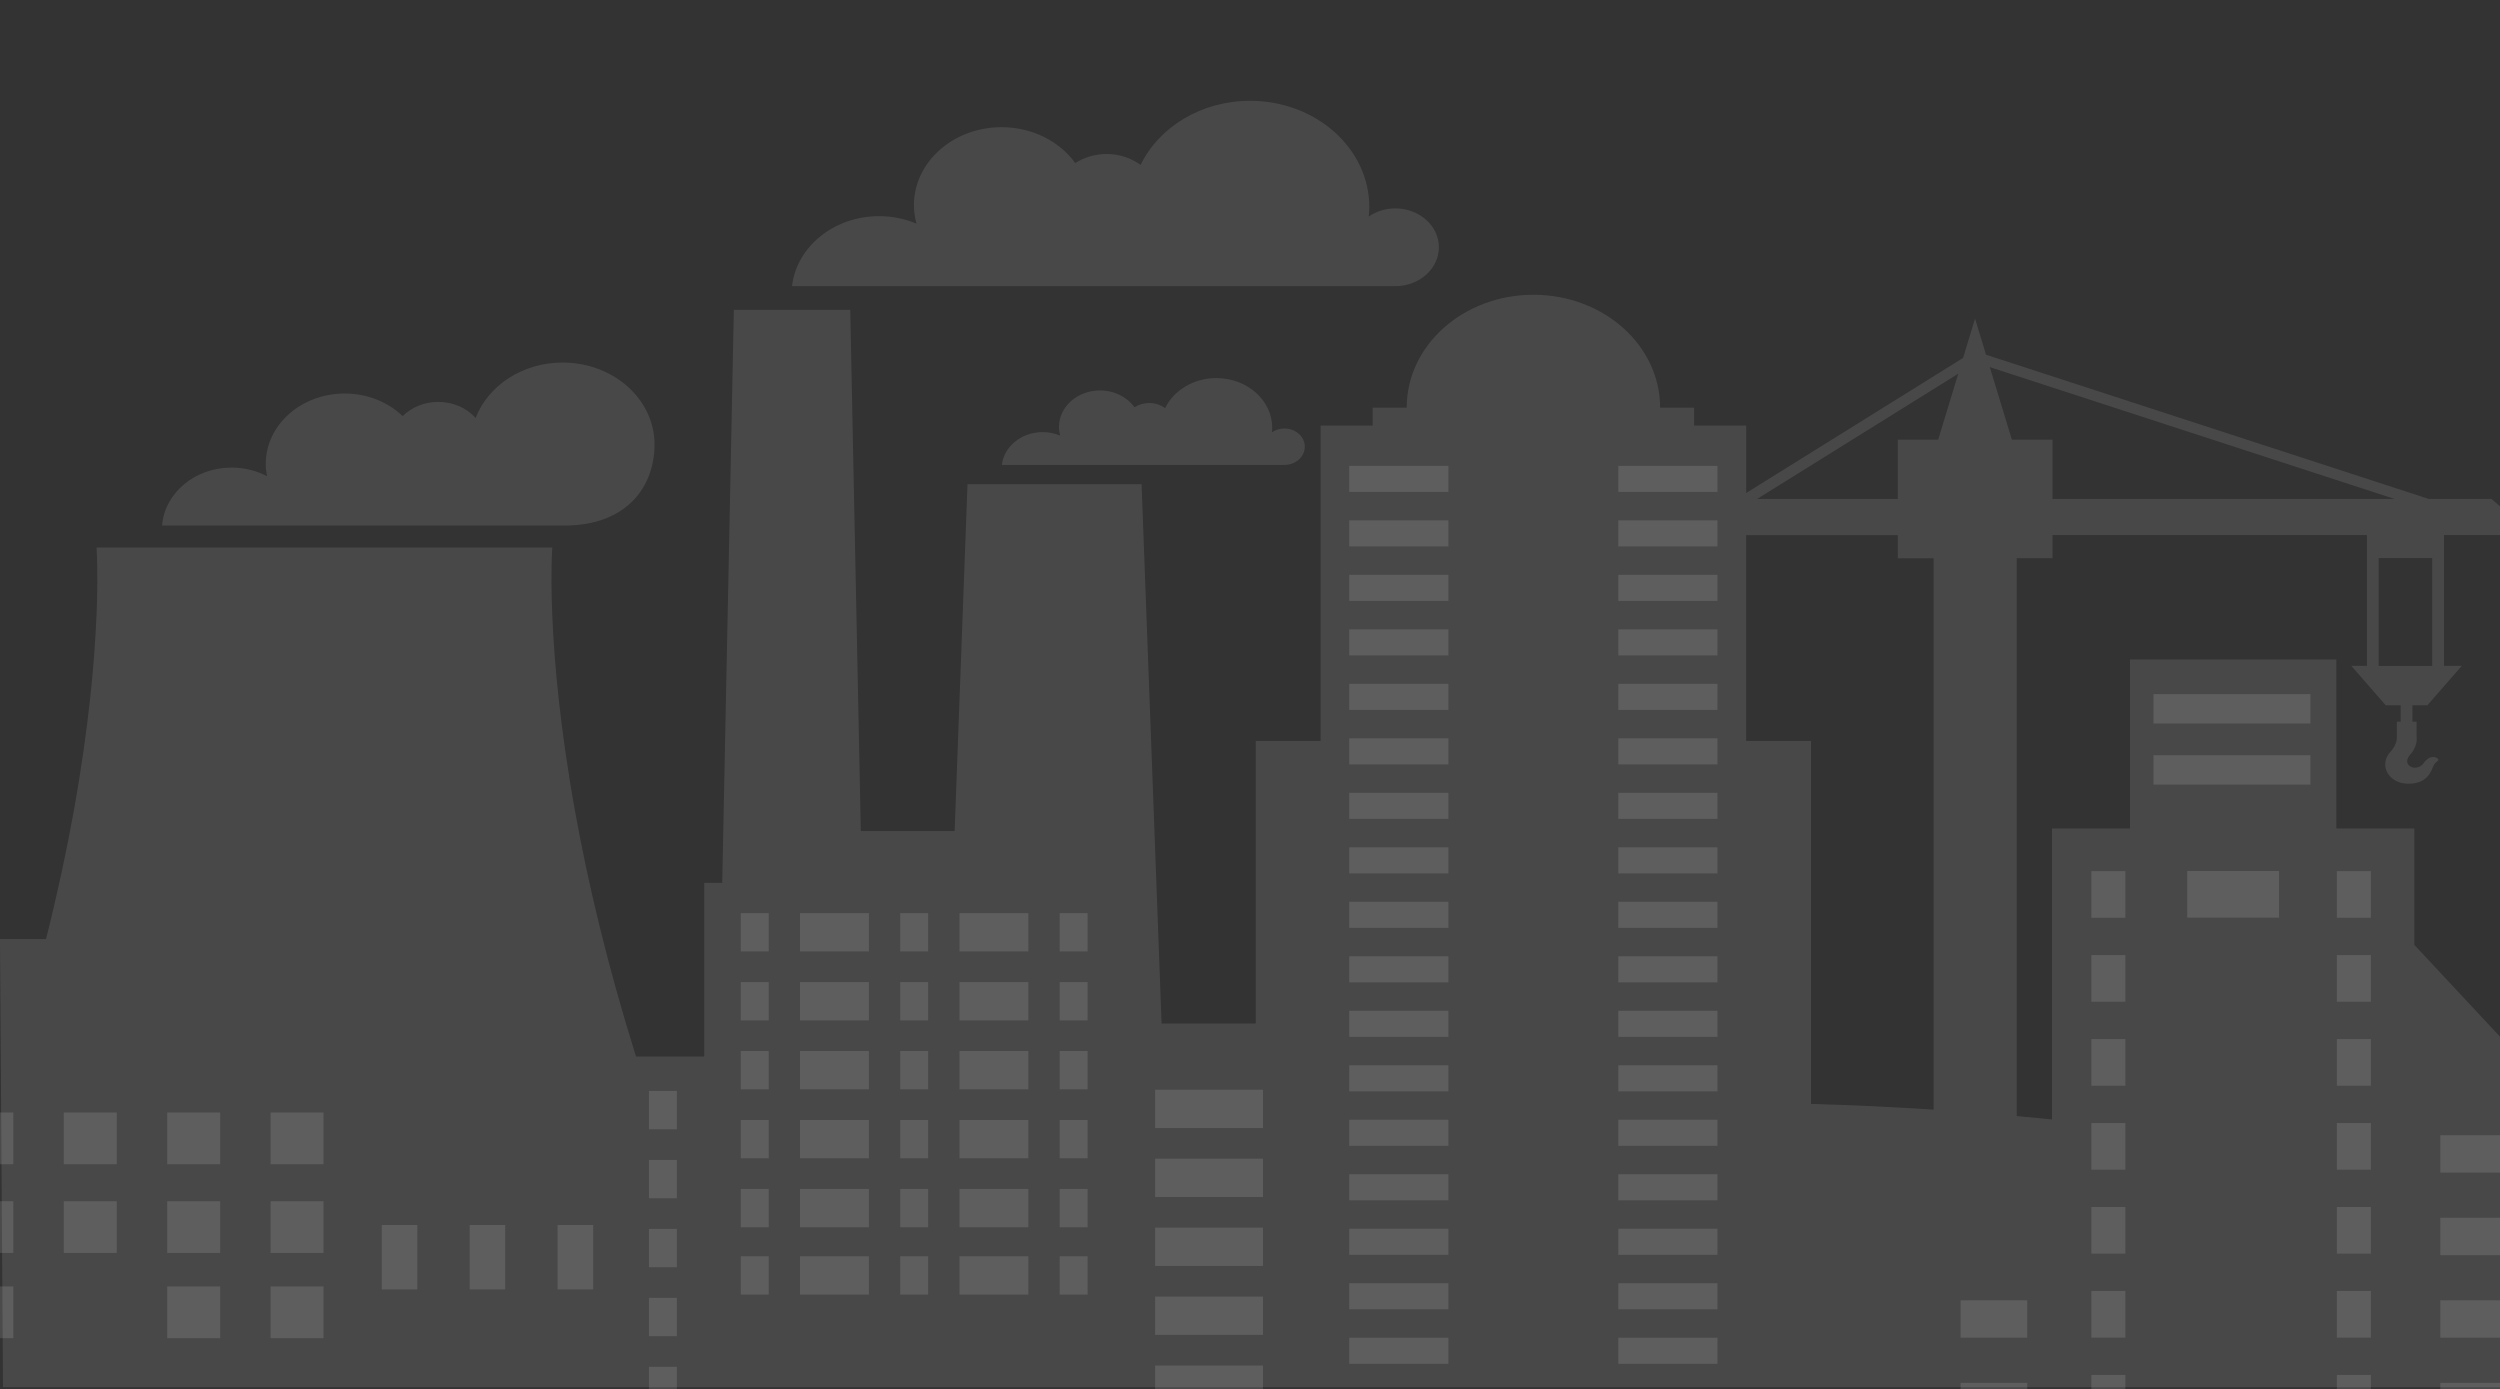 <?xml version="1.0" encoding="utf-8"?>
<svg viewBox="0 0 1066 592.298" fill="none" xmlns="http://www.w3.org/2000/svg">
	<rect x="0" y="0" width="1066" height="592.298" fill="#333333" stroke="none"/>
	<defs>
		<clipPath id="clip0_299_95">
			<rect width="1122" height="952" fill="white"/>
		</clipPath>
	</defs>
	<g clip-path="url(#clip0_299_95)" transform="matrix(1, 0, 0, 1, 0, 43)">
		<path d="M 1097.46 463.71 L 1097.46 432.762 L 1029.47 359.9 L 1029.47 310.259 L 996.213 310.259 L 996.213 238.207 L 908.248 238.207 L 908.248 310.259 L 874.992 310.259 L 874.992 434.341 C 869.988 433.831 864.972 433.352 859.923 432.892 L 859.923 195.024 L 875.182 195.024 L 875.182 185.158 L 1009.26 185.158 L 1009.26 240.936 L 1002.63 240.936 L 1017.28 257.73 L 1023.65 257.73 L 1023.65 264.717 L 1022.03 264.717 L 1022.03 271.454 C 1022.03 271.454 1022.24 274.343 1019.31 277.552 C 1014.21 283.14 1018.33 290.797 1026.24 291.147 C 1034.73 291.517 1036.53 286.129 1037.45 283.95 C 1038.53 281.361 1040.19 281.551 1039.62 280.671 C 1039.06 279.791 1036.09 278.662 1033.49 282.34 C 1031.12 285.679 1026.43 284.449 1026.43 281.621 C 1026.43 278.792 1029.43 278.532 1030.42 273.254 C 1030.55 272.604 1030.42 269.915 1030.42 269.915 L 1030.42 264.717 L 1028.66 264.717 L 1028.66 257.73 L 1035.02 257.73 L 1049.68 240.936 L 1042.11 240.936 L 1042.11 185.158 L 1080.24 185.158 L 1062.34 169.744 L 1035.59 169.744 L 846.841 108.258 L 842.162 92.884 L 837.068 109.627 L 744.559 167.225 L 744.559 138.466 L 722.366 138.466 L 722.366 130.819 L 707.87 130.819 C 707.87 104.239 683.679 82.688 653.845 82.688 C 624.012 82.688 599.821 104.239 599.821 130.819 L 585.325 130.819 L 585.325 138.466 L 563.121 138.466 L 563.121 272.924 L 535.463 272.924 L 535.463 393.447 L 495.296 393.447 L 494.039 359.41 L 493.433 343.017 L 491.301 285.649 L 490.662 268.436 L 488.99 223.363 L 488.35 206.15 L 486.768 163.476 L 412.548 163.476 L 410.966 206.15 L 410.327 223.363 L 408.655 268.436 L 408.015 285.649 L 407.062 311.359 L 367.051 311.359 L 366.995 308.68 L 365.57 238.517 L 365.144 217.465 L 364.022 162.337 L 363.595 141.295 L 362.541 89.115 L 312.915 89.115 L 311.86 141.295 L 311.434 162.337 L 310.312 217.465 L 309.885 238.517 L 308.46 308.68 L 308.056 328.732 L 307.955 333.46 L 300.303 333.46 L 300.303 407.492 L 271.187 407.492 C 258.778 367.897 250.587 332.791 245.202 302.972 C 243.519 293.636 242.128 284.849 240.938 276.573 C 238.773 261.388 237.37 247.984 236.506 236.598 C 235.53 223.693 235.194 213.277 235.149 205.67 C 235.081 195.724 235.485 190.476 235.485 190.476 L 41.166 190.476 C 41.166 190.476 41.559 195.714 41.503 205.67 C 41.458 213.267 41.121 223.683 40.134 236.598 C 39.27 247.984 37.868 261.378 35.702 276.573 C 34.524 284.849 33.121 293.636 31.438 302.972 C 28.454 319.536 24.583 337.739 19.624 357.431 L 0 357.431 L 1.289 548.484 L 1123.289 548.484 L 1122 461.95 C 1113.73 462.41 1105.56 463.02 1097.46 463.73 L 1097.46 463.71 Z M 824.502 430.153 C 807.245 429.033 789.798 428.204 772.205 427.704 L 772.205 272.934 L 744.548 272.934 L 744.548 185.168 L 809.242 185.168 L 809.242 195.034 L 824.502 195.034 L 824.502 430.153 Z M 826.443 144.474 L 809.242 144.474 L 809.242 169.754 L 749.216 169.754 L 835.015 116.325 L 826.443 144.474 Z M 1037.11 194.954 L 1037.11 240.946 L 1014.25 240.946 L 1014.25 194.954 L 1037.11 194.954 Z M 848.434 113.526 L 1021.05 169.754 L 875.182 169.754 L 875.182 144.474 L 857.859 144.474 L 848.434 113.526 Z" fill="#B1B1B1" fill-opacity="0.17"/>
		<path d="M279.086 146.523C279.086 127.231 261.538 111.597 239.884 111.597C222.672 111.597 208.097 121.493 202.813 135.237C199.088 131.059 193.332 128.38 186.88 128.38C180.844 128.38 175.436 130.729 171.7 134.448C165.54 128.53 156.777 124.801 147.004 124.801C128.402 124.801 113.322 138.226 113.322 154.81C113.322 156.609 113.524 158.358 113.861 160.078C109.429 157.739 104.29 156.379 98.77 156.379C83.017 156.379 70.181 167.285 69.115 181.09H240.613C267.563 181.09 279.086 164.196 279.086 146.523Z" fill="#B1B1B1" fill-opacity="0.17"/>
		<path d="M412.032 79.019H594.918C605.196 79.019 613.532 71.592 613.532 62.436C613.532 53.279 605.196 45.862 594.918 45.862C590.643 45.862 586.739 47.192 583.608 49.351C583.743 48.011 583.866 46.662 583.866 45.282C583.866 20.272 561.101 -0.01 533.029 -0.01C512.114 -0.01 494.162 11.246 486.365 27.329C482.393 24.46 477.4 22.671 471.891 22.671C466.864 22.671 462.264 24.131 458.483 26.54C451.841 17.343 440.262 11.236 427.067 11.236C406.433 11.236 389.704 26.14 389.704 44.513C389.704 47.222 390.119 49.841 390.804 52.37C385.979 50.33 380.571 49.171 374.871 49.171C355.539 49.171 339.652 62.246 337.722 79.019H412.043H412.032Z" fill="#B1B1B1" fill-opacity="0.17"/>
		<path d="M427.202 155.24H547.648C552.462 155.24 556.366 151.761 556.366 147.473C556.366 143.184 552.462 139.716 547.648 139.716C545.651 139.716 543.822 140.335 542.352 141.345C542.42 140.715 542.476 140.086 542.476 139.436C542.476 127.72 531.817 118.224 518.667 118.224C508.872 118.224 500.468 123.492 496.81 131.029C494.948 129.69 492.614 128.85 490.034 128.85C487.689 128.85 485.523 129.53 483.75 130.659C480.642 126.351 475.223 123.492 469.041 123.492C459.38 123.492 451.549 130.469 451.549 139.076C451.549 140.345 451.74 141.575 452.065 142.755C449.81 141.805 447.274 141.255 444.604 141.255C435.549 141.255 428.11 147.383 427.202 155.23V155.24Z" fill="#B1B1B1" fill-opacity="0.17"/>
		<path d="M177.949 479.344H162.78V506.793H177.949V479.344Z" fill="white" fill-opacity="0.12"/>
		<path d="M215.424 479.344H200.266V506.793H215.424V479.344Z" fill="white" fill-opacity="0.12"/>
		<path d="M252.921 479.344H237.752V506.793H252.921V479.344Z" fill="white" fill-opacity="0.12"/>
		<path d="M617.605 155.64H575.317V166.765H617.605V155.64Z" fill="white" fill-opacity="0.12"/>
		<path d="M617.605 178.87H575.317V189.996H617.605V178.87Z" fill="white" fill-opacity="0.12"/>
		<path d="M617.605 202.111H575.317V213.237H617.605V202.111Z" fill="white" fill-opacity="0.12"/>
		<path d="M617.605 225.342H575.317V236.468H617.605V225.342Z" fill="white" fill-opacity="0.12"/>
		<path d="M617.605 248.583H575.317V259.709H617.605V248.583Z" fill="white" fill-opacity="0.12"/>
		<path d="M617.605 271.814H575.317V282.94H617.605V271.814Z" fill="white" fill-opacity="0.12"/>
		<path d="M617.605 295.055H575.317V306.181H617.605V295.055Z" fill="white" fill-opacity="0.12"/>
		<path d="M617.605 318.286H575.317V329.412H617.605V318.286Z" fill="white" fill-opacity="0.12"/>
		<path d="M617.605 341.517H575.317V352.643H617.605V341.517Z" fill="white" fill-opacity="0.12"/>
		<path d="M617.605 364.758H575.317V375.884H617.605V364.758Z" fill="white" fill-opacity="0.12"/>
		<path d="M617.605 387.989H575.317V399.115H617.605V387.989Z" fill="white" fill-opacity="0.12"/>
		<path d="M617.605 411.23H575.317V422.356H617.605V411.23Z" fill="white" fill-opacity="0.12"/>
		<path d="M617.605 434.461H575.317V445.587H617.605V434.461Z" fill="white" fill-opacity="0.12"/>
		<path d="M617.605 457.692H575.317V468.818H617.605V457.692Z" fill="white" fill-opacity="0.12"/>
		<path d="M617.605 480.933H575.317V492.059H617.605V480.933Z" fill="white" fill-opacity="0.12"/>
		<path d="M617.605 504.164H575.317V515.29H617.605V504.164Z" fill="white" fill-opacity="0.12"/>
		<path d="M617.605 527.405H575.317V538.531H617.605V527.405Z" fill="white" fill-opacity="0.12"/>
		<path d="M732.329 155.64H690.041V166.765H732.329V155.64Z" fill="white" fill-opacity="0.12"/>
		<path d="M732.329 178.87H690.041V189.996H732.329V178.87Z" fill="white" fill-opacity="0.12"/>
		<path d="M732.329 202.111H690.041V213.237H732.329V202.111Z" fill="white" fill-opacity="0.12"/>
		<path d="M732.329 225.342H690.041V236.468H732.329V225.342Z" fill="white" fill-opacity="0.12"/>
		<path d="M732.329 248.583H690.041V259.709H732.329V248.583Z" fill="white" fill-opacity="0.12"/>
		<path d="M732.329 271.814H690.041V282.94H732.329V271.814Z" fill="white" fill-opacity="0.12"/>
		<path d="M732.329 295.055H690.041V306.181H732.329V295.055Z" fill="white" fill-opacity="0.12"/>
		<path d="M732.329 318.286H690.041V329.412H732.329V318.286Z" fill="white" fill-opacity="0.12"/>
		<path d="M732.329 341.517H690.041V352.643H732.329V341.517Z" fill="white" fill-opacity="0.12"/>
		<path d="M732.329 364.758H690.041V375.884H732.329V364.758Z" fill="white" fill-opacity="0.12"/>
		<path d="M732.329 387.989H690.041V399.115H732.329V387.989Z" fill="white" fill-opacity="0.12"/>
		<path d="M732.329 411.23H690.041V422.356H732.329V411.23Z" fill="white" fill-opacity="0.12"/>
		<path d="M732.329 434.461H690.041V445.587H732.329V434.461Z" fill="white" fill-opacity="0.12"/>
		<path d="M732.329 457.692H690.041V468.818H732.329V457.692Z" fill="white" fill-opacity="0.12"/>
		<path d="M732.329 480.933H690.041V492.059H732.329V480.933Z" fill="white" fill-opacity="0.12"/>
		<path d="M732.329 504.164H690.041V515.29H732.329V504.164Z" fill="white" fill-opacity="0.12"/>
		<path d="M732.329 527.405H690.041V538.531H732.329V527.405Z" fill="white" fill-opacity="0.12"/>
		<path d="M5.689 431.372H0V453.434H5.689V431.372Z" fill="white" fill-opacity="0.12"/>
		<path d="M49.783 431.372H27.197V453.434H49.783V431.372Z" fill="white" fill-opacity="0.12"/>
		<path d="M93.878 431.372H71.292V453.434H93.878V431.372Z" fill="white" fill-opacity="0.12"/>
		<path d="M137.961 431.372H115.386V453.434H137.961V431.372Z" fill="white" fill-opacity="0.12"/>
		<path d="M5.689 469.198H0V491.269H5.689V469.198Z" fill="white" fill-opacity="0.12"/>
		<path d="M49.783 469.198H27.197V491.269H49.783V469.198Z" fill="white" fill-opacity="0.12"/>
		<path d="M93.878 469.198H71.292V491.269H93.878V469.198Z" fill="white" fill-opacity="0.12"/>
		<path d="M137.961 469.198H115.386V491.269H137.961V469.198Z" fill="white" fill-opacity="0.12"/>
		<path d="M5.689 505.534H0V527.595H5.689V505.534Z" fill="white" fill-opacity="0.12"/>
		<path d="M93.878 505.534H71.292V527.595H93.878V505.534Z" fill="white" fill-opacity="0.12"/>
		<path d="M137.961 505.534H115.386V527.595H137.961V505.534Z" fill="white" fill-opacity="0.12"/>
		<path d="M1010.94 328.442H996.437V348.345H1010.94V328.442Z" fill="white" fill-opacity="0.12"/>
		<path d="M1010.94 364.238H996.437V384.141H1010.94V364.238Z" fill="white" fill-opacity="0.12"/>
		<path d="M1010.94 400.055H996.437V419.957H1010.94V400.055Z" fill="white" fill-opacity="0.12"/>
		<path d="M1010.94 435.861H996.437V455.763H1010.94V435.861Z" fill="white" fill-opacity="0.12"/>
		<path d="M1010.94 471.667H996.437V491.569H1010.94V471.667Z" fill="white" fill-opacity="0.12"/>
		<path d="M1010.94 507.473H996.437V527.375H1010.94V507.473Z" fill="white" fill-opacity="0.12"/>
		<path d="M1010.94 543.279H996.437V563.181H1010.94V543.279Z" fill="white" fill-opacity="0.12"/>
		<path d="M906.262 328.442H891.754V348.345H906.262V328.442Z" fill="white" fill-opacity="0.12"/>
		<path d="M971.798 328.392H932.64V348.295H971.798V328.392Z" fill="white" fill-opacity="0.12"/>
		<path d="M906.262 364.238H891.754V384.141H906.262V364.238Z" fill="white" fill-opacity="0.12"/>
		<path d="M906.262 400.055H891.754V419.957H906.262V400.055Z" fill="white" fill-opacity="0.12"/>
		<path d="M906.262 435.861H891.754V455.763H906.262V435.861Z" fill="white" fill-opacity="0.12"/>
		<path d="M906.262 471.667H891.754V491.569H906.262V471.667Z" fill="white" fill-opacity="0.12"/>
		<path d="M906.262 507.473H891.754V527.375H906.262V507.473Z" fill="white" fill-opacity="0.12"/>
		<path d="M906.262 543.279H891.754V563.181H906.262V543.279Z" fill="white" fill-opacity="0.12"/>
		<path d="M1086.38 441.069H1040.54V457.002H1086.38V441.069Z" fill="white" fill-opacity="0.12"/>
		<path d="M985.172 252.972H918.245V265.497H985.172V252.972Z" fill="white" fill-opacity="0.12"/>
		<path d="M985.172 279.022H918.245V291.547H985.172V279.022Z" fill="white" fill-opacity="0.12"/>
		<path d="M1086.38 476.255H1040.54V492.199H1086.38V476.255Z" fill="white" fill-opacity="0.12"/>
		<path d="M1086.38 511.451H1040.54V527.395H1086.38V511.451Z" fill="white" fill-opacity="0.12"/>
		<path d="M1086.38 546.648H1040.54V562.581H1086.38V546.648Z" fill="white" fill-opacity="0.12"/>
		<path d="M864.411 511.451H836.002V527.395H864.411V511.451Z" fill="white" fill-opacity="0.12"/>
		<path d="M864.411 546.648H836.002V562.581H864.411V546.648Z" fill="white" fill-opacity="0.12"/>
		<path d="M538.549 421.646H492.536V437.99H538.549V421.646Z" fill="white" fill-opacity="0.12"/>
		<path d="M538.549 451.055H492.536V467.398H538.549V451.055Z" fill="white" fill-opacity="0.12"/>
		<path d="M538.549 480.463H492.536V496.807H538.549V480.463Z" fill="white" fill-opacity="0.12"/>
		<path d="M538.549 509.862H492.536V526.205H538.549V509.862Z" fill="white" fill-opacity="0.12"/>
		<path d="M538.549 539.27H492.536V555.614H538.549V539.27Z" fill="white" fill-opacity="0.12"/>
		<path d="M327.781 346.345H315.865V362.689H327.781V346.345Z" fill="white" fill-opacity="0.12"/>
		<path d="M327.781 375.754H315.865V392.098H327.781V375.754Z" fill="white" fill-opacity="0.12"/>
		<path d="M327.781 405.153H315.865V421.496H327.781V405.153Z" fill="white" fill-opacity="0.12"/>
		<path d="M327.781 434.561H315.865V450.905H327.781V434.561Z" fill="white" fill-opacity="0.12"/>
		<path d="M327.781 463.97H315.865V480.313H327.781V463.97Z" fill="white" fill-opacity="0.12"/>
		<path d="M327.781 492.669H315.865V509.012H327.781V492.669Z" fill="white" fill-opacity="0.12"/>
		<path d="M288.623 422.186H276.708V438.53H288.623V422.186Z" fill="white" fill-opacity="0.12"/>
		<path d="M288.623 451.594H276.708V467.938H288.623V451.594Z" fill="white" fill-opacity="0.12"/>
		<path d="M288.623 481.003H276.708V497.347H288.623V481.003Z" fill="white" fill-opacity="0.12"/>
		<path d="M288.623 510.412H276.708V526.755H288.623V510.412Z" fill="white" fill-opacity="0.12"/>
		<path d="M288.623 539.81H276.708V556.154H288.623V539.81Z" fill="white" fill-opacity="0.12"/>
		<path d="M370.507 346.345H341.122V362.689H370.507V346.345Z" fill="white" fill-opacity="0.12"/>
		<path d="M370.507 375.754H341.122V392.098H370.507V375.754Z" fill="white" fill-opacity="0.12"/>
		<path d="M370.507 405.153H341.122V421.496H370.507V405.153Z" fill="white" fill-opacity="0.12"/>
		<path d="M370.507 434.561H341.122V450.905H370.507V434.561Z" fill="white" fill-opacity="0.12"/>
		<path d="M370.507 463.97H341.122V480.313H370.507V463.97Z" fill="white" fill-opacity="0.12"/>
		<path d="M370.507 492.669H341.122V509.012H370.507V492.669Z" fill="white" fill-opacity="0.12"/>
		<path d="M463.756 346.345H451.841V362.689H463.756V346.345Z" fill="white" fill-opacity="0.12"/>
		<path d="M463.756 375.754H451.841V392.098H463.756V375.754Z" fill="white" fill-opacity="0.12"/>
		<path d="M463.756 405.153H451.841V421.496H463.756V405.153Z" fill="white" fill-opacity="0.12"/>
		<path d="M463.756 434.561H451.841V450.905H463.756V434.561Z" fill="white" fill-opacity="0.12"/>
		<path d="M463.756 463.97H451.841V480.313H463.756V463.97Z" fill="white" fill-opacity="0.12"/>
		<path d="M463.756 492.669H451.841V509.012H463.756V492.669Z" fill="white" fill-opacity="0.12"/>
		<path d="M438.5 346.345H409.115V362.689H438.5V346.345Z" fill="white" fill-opacity="0.12"/>
		<path d="M438.5 375.754H409.115V392.098H438.5V375.754Z" fill="white" fill-opacity="0.12"/>
		<path d="M438.5 405.153H409.115V421.496H438.5V405.153Z" fill="white" fill-opacity="0.12"/>
		<path d="M438.5 434.561H409.115V450.905H438.5V434.561Z" fill="white" fill-opacity="0.12"/>
		<path d="M438.5 463.97H409.115V480.313H438.5V463.97Z" fill="white" fill-opacity="0.12"/>
		<path d="M438.5 492.669H409.115V509.012H438.5V492.669Z" fill="white" fill-opacity="0.12"/>
		<path d="M395.763 346.345H383.847V362.689H395.763V346.345Z" fill="white" fill-opacity="0.12"/>
		<path d="M395.763 375.754H383.847V392.098H395.763V375.754Z" fill="white" fill-opacity="0.12"/>
		<path d="M395.763 405.153H383.847V421.496H395.763V405.153Z" fill="white" fill-opacity="0.12"/>
		<path d="M395.763 434.561H383.847V450.905H395.763V434.561Z" fill="white" fill-opacity="0.12"/>
		<path d="M395.763 463.97H383.847V480.313H395.763V463.97Z" fill="white" fill-opacity="0.12"/>
		<path d="M395.763 492.669H383.847V509.012H395.763V492.669Z" fill="white" fill-opacity="0.12"/>
	</g>
</svg>